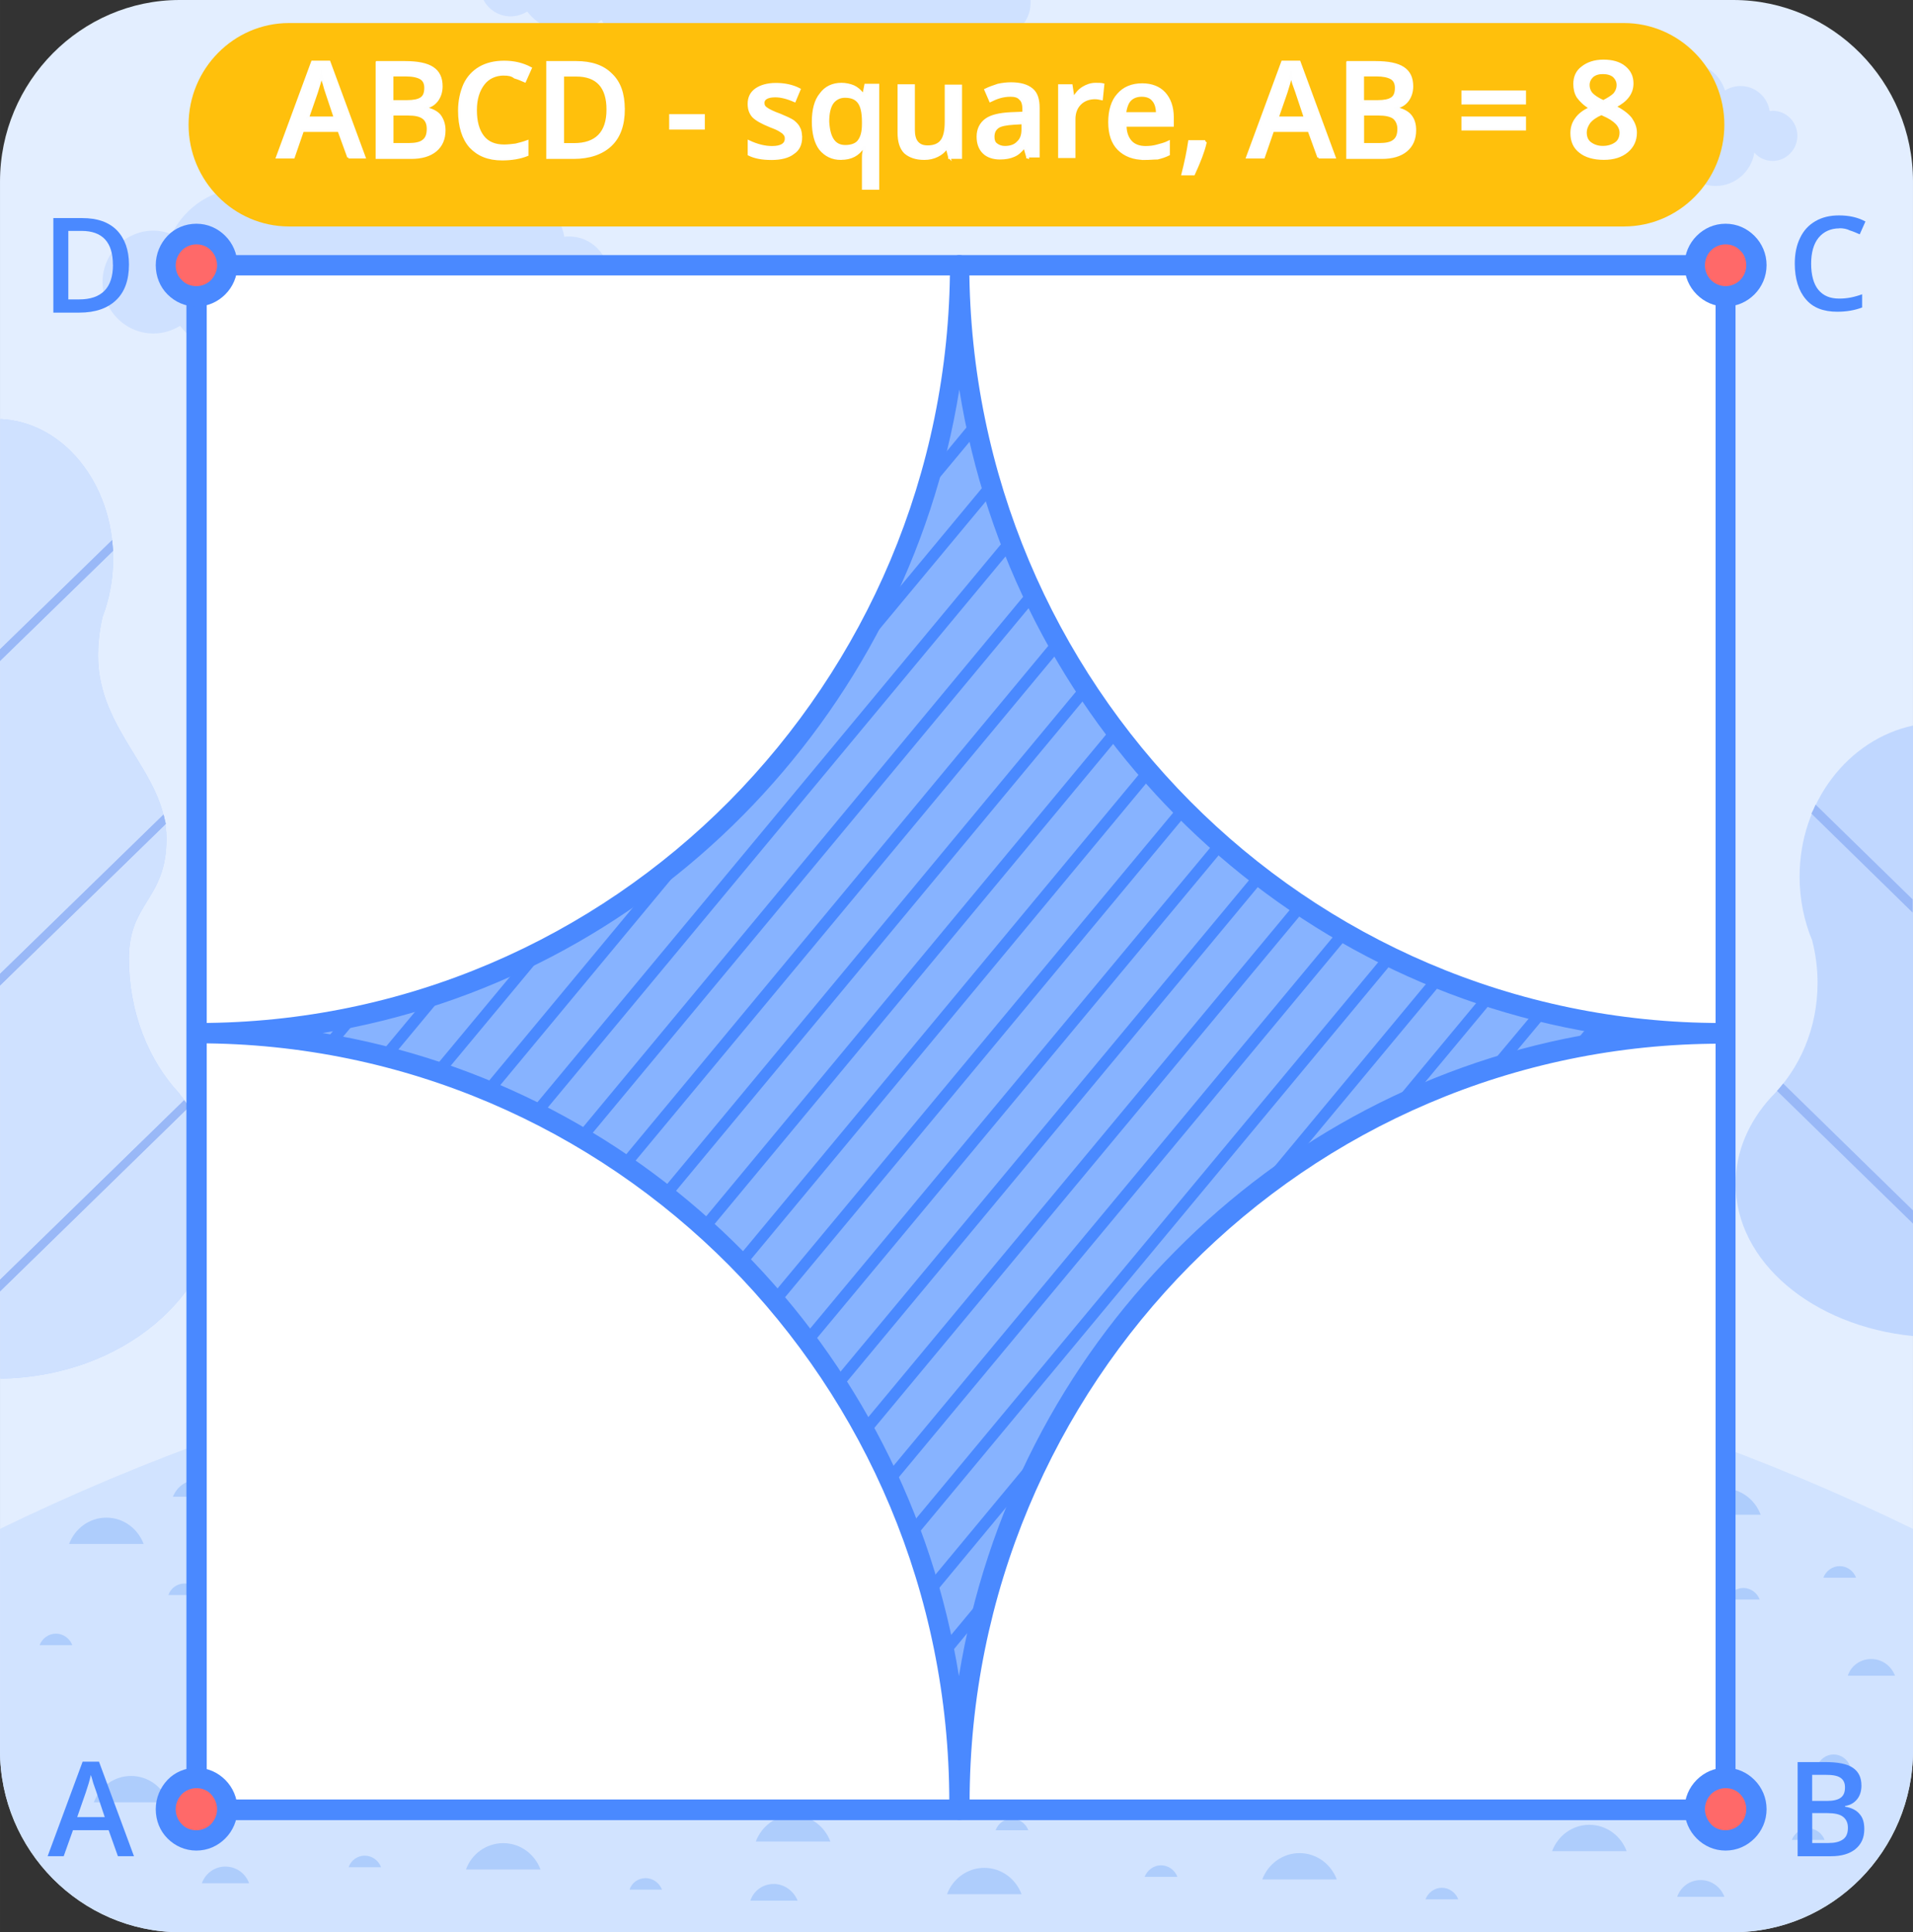 <?xml version="1.0" encoding="UTF-8"?>
<!DOCTYPE svg PUBLIC "-//W3C//DTD SVG 1.0//EN" "http://www.w3.org/TR/2001/REC-SVG-20010904/DTD/svg10.dtd">
<!-- Creator: CorelDRAW -->
<svg xmlns="http://www.w3.org/2000/svg" xml:space="preserve" width="157.506mm" height="159.094mm" version="1.0" style="shape-rendering:geometricPrecision; text-rendering:geometricPrecision; image-rendering:optimizeQuality; fill-rule:evenodd; clip-rule:evenodd"
viewBox="0 0 301.29 304.33"
 xmlns:xlink="http://www.w3.org/1999/xlink"
 xmlns:xodm="http://www.corel.com/coreldraw/odm/2003">
 <rect x="0" y="0" width="301.29" height="304.33" fill="#333333" stroke="none"/>
 <defs>
  <style type="text/css">
   <![CDATA[
    .str0 {stroke:#FEFEFE;stroke-width:0.38;stroke-miterlimit:22.926}
    .fil9 {fill:#4A89FF}
    .fil8 {fill:#87B3FF}
    .fil5 {fill:#AECDFC}
    .fil3 {fill:#C0D7FF}
    .fil1 {fill:#CFE1FF}
    .fil2 {fill:#D1E3FF}
    .fil0 {fill:#E3EEFF}
    .fil10 {fill:#FF6969}
    .fil11 {fill:#FFC00C}
    .fil6 {fill:white}
    .fil7 {fill:#4A89FF;fill-rule:nonzero}
    .fil4 {fill:#99B8F7;fill-rule:nonzero}
    .fil12 {fill:white;fill-rule:nonzero}
   ]]>
  </style>
 </defs>
 <g id="Слой_x0020_1">
  <g id="_2481313937392">
   <g>
    <path class="fil0" d="M28.29 0l244.71 0c15.59,0 28.29,12.86 28.29,28.6l0 247.14c0,15.74 -12.7,28.6 -28.29,28.6l-244.71 0c-15.54,-0.05 -28.29,-12.91 -28.29,-28.6l0 -247.14c0,-15.74 12.75,-28.6 28.29,-28.6l0 0z"/>
    <path class="fil1" d="M76.17 0l86.14 0c0,0.15 0,0.3 0,0.46 0,2.99 -2.38,5.36 -5.31,5.36 -1.57,0 -2.99,-0.66 -3.95,-1.77 -0.61,4.05 -4.1,7.14 -8.25,7.14 -2.68,0 -5.11,-1.27 -6.63,-3.29 -1.57,3.24 -4.86,5.47 -8.71,5.47 -3.49,0 -6.58,-1.87 -8.25,-4.66 -1.92,1.57 -4.4,2.53 -7.09,2.53 -3.59,0 -6.73,-1.67 -8.81,-4.3 -1.01,0.66 -2.28,1.01 -3.54,1.01 -2.43,0 -4.56,-1.27 -5.77,-3.24 -0.51,-0.46 -0.91,-0.96 -1.27,-1.57 -1.42,1.16 -3.24,1.87 -5.21,1.87 -2.63,0 -4.96,-1.21 -6.48,-3.19 -0.76,0.46 -1.67,0.76 -2.63,0.76 -1.77,0 -3.44,-1.01 -4.25,-2.58l0 0z"/>
    <path class="fil1" d="M247.64 12.75c0.66,0 1.27,0.05 1.87,0.2 0.66,-2.68 3.09,-4.66 5.97,-4.66 2.53,0 4.71,1.57 5.67,3.75 1.11,-1.32 2.78,-2.13 4.66,-2.13 2.78,0 5.11,1.82 5.87,4.35 0.71,-0.46 1.57,-0.71 2.43,-0.71 2.33,0 4.25,1.67 4.61,3.95 0.15,0 0.3,-0.05 0.46,-0.05 2.18,0 3.9,1.77 3.9,3.95 0,2.18 -1.77,3.95 -3.9,3.95 -1.16,0 -2.18,-0.51 -2.88,-1.32 -0.46,2.99 -3.04,5.26 -6.07,5.26 -1.97,0 -3.75,-0.96 -4.86,-2.43 -1.16,2.38 -3.59,4.05 -6.43,4.05 -2.58,0 -4.81,-1.37 -6.07,-3.44 -1.42,1.16 -3.24,1.87 -5.21,1.87 -2.63,0 -4.96,-1.27 -6.48,-3.19 -0.76,0.46 -1.67,0.76 -2.63,0.76 -2.73,0 -4.96,-2.23 -4.96,-5.01 0,-2.78 2.23,-5.01 4.96,-5.01 0.61,0 1.21,0.1 1.77,0.35 1.37,-2.68 4.15,-4.5 7.34,-4.5l0 0z"/>
    <path class="fil1" d="M38.72 29.61c1.06,0 2.08,0.15 3.04,0.35 1.11,-4.35 5.01,-7.54 9.62,-7.54 4.1,0 7.59,2.48 9.11,6.07 1.82,-2.13 4.5,-3.44 7.49,-3.44 4.45,0 8.2,2.99 9.46,7.03 1.16,-0.71 2.53,-1.11 4,-1.11 3.75,0 6.83,2.73 7.44,6.33 0.25,-0.05 0.51,-0.05 0.76,-0.05 3.49,0 6.28,2.83 6.28,6.38 0,3.49 -2.83,6.38 -6.28,6.38 -1.87,0 -3.54,-0.81 -4.71,-2.13 -0.71,4.81 -4.86,8.45 -9.77,8.45 -3.19,0 -6.02,-1.52 -7.84,-3.9 -1.87,3.85 -5.77,6.53 -10.32,6.53 -4.15,0 -7.79,-2.23 -9.82,-5.57 -2.28,1.92 -5.21,3.04 -8.4,3.04 -4.25,0 -8,-2.02 -10.43,-5.11 -1.21,0.76 -2.68,1.21 -4.2,1.21 -4.4,0 -8,-3.64 -8,-8.1 0,-4.45 3.59,-8.1 8,-8.1 1.01,0 1.97,0.2 2.88,0.56 2.13,-4.35 6.58,-7.29 11.69,-7.29l0 0z"/>
    <path class="fil2" d="M301.29 240.81l0 34.92c0,15.74 -12.7,28.6 -28.29,28.6l-244.71 -0c-15.54,-0.05 -28.29,-12.91 -28.29,-28.6l0 -34.92c45.7,-22.22 96.82,-34.67 150.62,-34.67 53.9,0 104.97,12.45 150.67,34.67l0 0z"/>
    <path class="fil3" d="M301.29 210.44c-15.79,-1.57 -27.94,-11.69 -27.94,-23.99 0,-5.06 2.08,-9.77 5.57,-13.61l0 0c4.5,-4.45 7.34,-10.83 7.34,-18.02 0,-2.33 -0.3,-4.56 -0.86,-6.73 -1.27,-3.04 -1.97,-6.48 -1.97,-10.02 0,-11.79 7.69,-21.61 17.87,-23.79l0 96.16z"/>
    <path class="fil4" d="M285.95 126.73l15.28 14.93 0 2.08 -15.94 -15.59c0.25,-0.46 0.46,-0.96 0.66,-1.42l0 0z"/>
    <path class="fil4" d="M280.84 170.66l20.45 19.99 0 2.08 -21.41 -20.9c0.3,-0.35 0.66,-0.76 0.96,-1.16l0 0z"/>
    <path class="fil3" d="M-0 66c9.92,0.4 17.82,10.12 17.82,22.02 0,3.24 -0.61,6.38 -1.67,9.16 -0.46,1.92 -0.71,4 -0.71,6.12 0,11.99 10.78,18.42 10.78,28.8 0,9.62 -5.92,9.97 -5.92,18.88 0,8.45 3.09,16.09 8,21.31l0 0.05c3.85,4.61 6.07,10.17 6.07,16.15 0,15.64 -15.28,28.39 -34.31,28.65l0 -151.13 -0.05 0z"/>
    <path class="fil1" d="M-0 66c9.92,0.4 17.82,10.12 17.82,22.02 0,3.24 -0.61,6.38 -1.67,9.16 -0.46,1.92 -0.71,4 -0.71,6.12 0,11.99 10.78,18.42 10.78,28.8 0,9.62 -5.92,9.97 -5.92,18.88 0,8.45 3.09,16.09 8,21.31l0 0.05c3.85,4.61 6.07,10.17 6.07,16.15 0,15.64 -15.28,28.39 -34.31,28.65l0 -151.13 -0.05 0z"/>
    <path class="fil4" d="M17.66 85.08c0.05,0.56 0.1,1.11 0.15,1.67l-17.82 17.36 0 -1.82 17.66 -17.21zm8.1 43.22c0.1,0.51 0.25,0.96 0.35,1.47l-26.12 25.46 0 -1.82 25.76 -25.1zm3.24 44.99c0.25,0.35 0.51,0.71 0.76,1.06l-29.76 29.05 0 -1.82 29 -28.29z"/>
    <path class="fil4" d="M17.66 85.08c0.05,0.56 0.1,1.11 0.15,1.67l-17.82 17.36 0 -1.82 17.66 -17.21zm8.1 43.22c0.1,0.51 0.25,0.96 0.35,1.47l-26.12 25.46 0 -1.82 25.76 -25.1zm3.24 44.99c0.25,0.35 0.51,0.71 0.76,1.06l-29.76 29.05 0 -1.82 29 -28.29z"/>
    <path class="fil5" d="M171.98 272.95c1.72,0 3.19,1.06 3.75,2.63l-7.44 0c0.56,-1.57 2.02,-2.63 3.69,-2.63l0 0z"/>
    <path class="fil5" d="M20.65 279.73c2.68,0 4.96,1.72 5.87,4.15l-11.74 -0c0.91,-2.43 3.14,-4.15 5.87,-4.15l0 0z"/>
    <path class="fil5" d="M142.07 273.91c2.68,0 4.96,1.72 5.87,4.15l-11.74 0c0.91,-2.43 3.19,-4.15 5.87,-4.15l0 0z"/>
    <path class="fil5" d="M159.38 286.46c1.16,0 2.18,0.76 2.58,1.82l-5.16 0c0.4,-1.06 1.37,-1.82 2.58,-1.82l0 0z"/>
    <path class="fil5" d="M124.91 285.9c2.68,0 4.96,1.72 5.87,4.15l-11.74 0c0.91,-2.43 3.19,-4.15 5.87,-4.15l0 0z"/>
    <path class="fil5" d="M35.48 294c1.72,0 3.19,1.06 3.75,2.63l-7.44 0c0.56,-1.57 2.02,-2.63 3.69,-2.63l0 0z"/>
    <path class="fil5" d="M121.87 296.74c1.67,0 3.14,1.11 3.75,2.63l-7.44 0c0.51,-1.57 1.97,-2.63 3.69,-2.63l0 0z"/>
    <path class="fil5" d="M112.86 277.15c1.72,0 3.14,1.06 3.75,2.63l-7.44 0c0.56,-1.57 1.97,-2.63 3.69,-2.63l0 0z"/>
    <path class="fil5" d="M58.25 276.19c2.68,0 4.96,1.72 5.87,4.15l-11.74 0c0.91,-2.43 3.19,-4.15 5.87,-4.15l0 0z"/>
    <path class="fil5" d="M87.91 283.22c1.21,0 2.18,0.76 2.58,1.82l-5.16 0c0.4,-1.06 1.42,-1.82 2.58,-1.82l0 0z"/>
    <path class="fil5" d="M79.26 290.31c2.68,0 4.96,1.72 5.87,4.15l-11.74 0c0.86,-2.43 3.19,-4.15 5.87,-4.15l0 0z"/>
    <path class="fil5" d="M57.44 292.28c1.16,0 2.18,0.76 2.58,1.82l-5.11 0c0.35,-1.06 1.37,-1.82 2.53,-1.82l0 0z"/>
    <path class="fil5" d="M101.68 295.82c1.16,0 2.18,0.76 2.58,1.82l-5.11 0c0.35,-1.11 1.37,-1.82 2.53,-1.82l0 0z"/>
    <path class="fil5" d="M78.4 272.14c1.16,0 2.18,0.76 2.58,1.82l-5.16 0c0.35,-1.06 1.37,-1.82 2.58,-1.82l0 0z"/>
    <path class="fil5" d="M8.81 257.31c1.16,0 2.18,0.76 2.58,1.82l-5.16 0c0.4,-1.06 1.42,-1.82 2.58,-1.82l0 0z"/>
    <path class="fil5" d="M294.71 261.31c1.72,0 3.14,1.06 3.75,2.63l-7.44 0c0.51,-1.57 1.97,-2.63 3.69,-2.63l0 0z"/>
    <path class="fil5" d="M267.48 275.48c2.68,0 4.96,1.72 5.87,4.15l-11.74 -0c0.91,-2.43 3.19,-4.15 5.87,-4.15l0 0z"/>
    <path class="fil5" d="M284.79 287.98c1.16,0 2.18,0.76 2.58,1.82l-5.16 0c0.4,-1.06 1.42,-1.82 2.58,-1.82l0 0z"/>
    <path class="fil5" d="M250.32 287.42c2.68,0 4.96,1.72 5.87,4.15l-11.74 0c0.91,-2.43 3.19,-4.15 5.87,-4.15l0 0z"/>
    <path class="fil5" d="M267.84 296.13c1.72,0 3.14,1.06 3.75,2.63l-7.44 0c0.56,-1.57 1.97,-2.63 3.69,-2.63l0 0z"/>
    <path class="fil5" d="M238.28 278.67c1.72,0 3.14,1.06 3.75,2.63l-7.44 0c0.56,-1.57 2.02,-2.63 3.69,-2.63l0 0z"/>
    <path class="fil5" d="M183.67 277.76c2.68,0 4.96,1.72 5.87,4.15l-11.74 0c0.91,-2.43 3.19,-4.15 5.87,-4.15l0 0z"/>
    <path class="fil5" d="M213.38 284.79c1.21,0 2.18,0.76 2.58,1.82l-5.16 0c0.4,-1.06 1.37,-1.82 2.58,-1.82l0 0z"/>
    <path class="fil5" d="M204.67 291.88c2.68,0 4.96,1.72 5.87,4.15l-11.74 -0c0.91,-2.43 3.19,-4.15 5.87,-4.15l0 0z"/>
    <path class="fil5" d="M182.86 293.8c1.16,0 2.18,0.76 2.58,1.82l-5.16 0c0.4,-1.06 1.42,-1.82 2.58,-1.82l0 0z"/>
    <path class="fil5" d="M227.09 297.34c1.16,0 2.18,0.76 2.58,1.82l-5.16 0c0.4,-1.06 1.42,-1.82 2.58,-1.82l0 0z"/>
    <path class="fil5" d="M203.81 273.71c1.16,0 2.18,0.76 2.58,1.82l-5.16 0c0.4,-1.06 1.42,-1.82 2.58,-1.82l0 0z"/>
    <path class="fil5" d="M155.02 294.2c2.68,0 4.96,1.72 5.87,4.15l-11.74 0c0.91,-2.43 3.19,-4.15 5.87,-4.15l0 0z"/>
    <path class="fil5" d="M271.43 234.43c2.68,0 4.96,1.72 5.87,4.15l-11.74 0c0.91,-2.43 3.19,-4.15 5.87,-4.15l0 0z"/>
    <path class="fil5" d="M274.57 250.12c1.16,0 2.18,0.76 2.58,1.82l-5.16 0c0.4,-1.06 1.42,-1.82 2.58,-1.82l0 0z"/>
    <path class="fil5" d="M29.1 249.41c1.16,0 2.18,0.76 2.58,1.82l-5.16 0c0.35,-1.06 1.37,-1.82 2.58,-1.82l0 0z"/>
    <path class="fil5" d="M16.75 239.04c2.68,0 4.96,1.72 5.87,4.15l-11.74 -0c0.91,-2.43 3.19,-4.15 5.87,-4.15l0 0z"/>
    <path class="fil5" d="M30.97 233.12c1.72,0 3.14,1.06 3.75,2.63l-7.49 0c0.61,-1.52 2.02,-2.63 3.75,-2.63l0 0z"/>
    <path class="fil5" d="M288.79 276.34c1.16,0 2.18,0.76 2.58,1.82l-5.16 0c0.4,-1.06 1.42,-1.82 2.58,-1.82l0 0z"/>
    <path class="fil5" d="M289.75 246.68c1.16,0 2.18,0.76 2.58,1.82l-5.16 0c0.4,-1.06 1.42,-1.82 2.58,-1.82l0 0z"/>
   </g>
   <g>
    <rect class="fil6" x="30.93" y="41.76" width="240.84" height="243.25"/>
    <path class="fil7" d="M30.93 40.18l240.84 0c0.9,0 1.57,0.73 1.57,1.63l0 243.25c0,0.9 -0.73,1.63 -1.57,1.63l-240.84 0c-0.9,0 -1.57,-0.73 -1.57,-1.63l0 -243.25c-0.06,-0.9 0.67,-1.63 1.57,-1.63l0 0zm239.27 3.2l-237.64 0 0 240.05 237.64 -0 0 -240.05z"/>
    <path class="fil8" d="M151.09 41.76l0 0c0.11,66.85 53.82,120.95 120,120.95 -66.23,0 -120,54.27 -120,121.18 0,-66.97 -53.71,-121.18 -120,-121.18 66.23,0.06 119.89,-54.1 120,-120.95l0 0zm-120 121.01c-0.06,0 -0.11,0 -0.17,0l0 0c0.06,-0.06 0.11,0 0.17,0l0 0zm240.67 -0.06l0 0c-0.22,0 -0.45,0 -0.67,0 0.22,0.06 0.45,0 0.67,0l0 0zm-120.67 121.23c0,0.34 0,0.73 0,1.07l-0.06 0c0.06,-0.34 0.06,-0.73 0.06,-1.07l0 0z"/>
    <path class="fil9" d="M151.15 43.67c0,0.9 0.06,1.8 0.06,2.7l-0.22 0.28c0.06,-0.95 0.06,-1.91 0.06,-2.92l0.11 -0.06zm0.73 11.57c0.06,0.84 0.17,1.63 0.28,2.47l-2.58 3.09c0.17,-1.12 0.34,-2.25 0.51,-3.37l1.8 -2.19zm1.63 10.51c0.17,0.73 0.34,1.52 0.51,2.25l-8.48 10.17c0.45,-1.4 0.9,-2.87 1.29,-4.33l6.69 -8.09zm2.36 9.66c0.17,0.67 0.39,1.4 0.62,2.08l-23.88 28.71c1.8,-2.87 3.48,-5.84 5.06,-8.88l18.2 -21.91zm2.92 8.93c0.22,0.62 0.51,1.29 0.73,1.91l-74.32 89.49c-0.56,-0.28 -1.12,-0.56 -1.63,-0.84l75.22 -90.56zm3.48 8.31c0.28,0.62 0.56,1.18 0.84,1.8l-70.79 85.22c-0.51,-0.28 -1.01,-0.62 -1.52,-0.9l71.46 -86.12zm3.93 7.75c0.34,0.56 0.62,1.12 0.96,1.69l-68.09 81.96c-0.51,-0.34 -1.01,-0.67 -1.46,-1.01l68.59 -82.64zm4.33 7.25c0.34,0.51 0.67,1.07 1.01,1.57l-66.07 79.55c-0.45,-0.39 -0.96,-0.73 -1.4,-1.07l66.46 -80.05zm4.72 6.8c0.39,0.51 0.73,0.96 1.12,1.46l-64.83 78.09c-0.45,-0.39 -0.9,-0.79 -1.35,-1.18l65.05 -78.37zm5.11 6.35c0.39,0.45 0.79,0.9 1.18,1.35l-64.27 77.41c-0.39,-0.45 -0.84,-0.84 -1.24,-1.29l64.32 -77.47zm5.45 5.95c0.39,0.45 0.84,0.84 1.24,1.29l-64.44 77.53c-0.39,-0.45 -0.79,-0.9 -1.18,-1.4l64.38 -77.41zm5.79 5.56c0.45,0.39 0.9,0.79 1.35,1.18l-65.28 78.48c-0.39,-0.51 -0.73,-0.96 -1.12,-1.46l65.06 -78.2zm6.12 5.11c0.51,0.39 0.95,0.73 1.4,1.07l-66.74 80.34c-0.34,-0.51 -0.67,-1.07 -1.01,-1.57l66.35 -79.83zm6.4 4.72c0.51,0.34 1.01,0.67 1.52,1.01l-68.99 83.03c-0.28,-0.56 -0.62,-1.12 -0.96,-1.69l68.43 -82.36zm6.8 4.27c0.51,0.28 1.07,0.62 1.57,0.9l-72.02 86.68c-0.28,-0.62 -0.56,-1.18 -0.84,-1.8l71.29 -85.79zm7.19 3.88c0.56,0.28 1.12,0.56 1.63,0.79l-75.84 91.35c-0.22,-0.62 -0.51,-1.29 -0.73,-1.91l74.94 -90.22zm7.53 3.43c0.56,0.22 1.18,0.51 1.74,0.73l-25.11 30.22c-2.13,1.52 -4.27,3.15 -6.29,4.78l29.66 -35.73zm7.92 2.98c0.62,0.17 1.24,0.39 1.8,0.62l-13.31 16.01c-1.29,0.62 -2.58,1.18 -3.82,1.85l15.34 -18.48zm8.31 2.42c0.62,0.17 1.29,0.34 1.91,0.51l-6.74 8.09c-1.07,0.28 -2.08,0.62 -3.15,0.95l7.98 -9.55zm8.82 1.85c0.67,0.11 1.35,0.22 2.02,0.34l-2.7 3.26c-0.9,0.17 -1.85,0.34 -2.75,0.51l3.43 -4.1zm9.38 1.24c0.73,0.06 1.46,0.17 2.19,0.17l-0.56 0.73c-0.84,0.06 -1.69,0.17 -2.53,0.22l0.9 -1.12zm9.94 0.51c0.39,0 0.73,0 1.07,0 -0.34,0.06 -0.73,0.06 -1.07,0l0 0zm-104.16 62.98c-1.24,2.3 -2.42,4.66 -3.54,7.08l-15.56 18.76c-0.17,-0.73 -0.39,-1.4 -0.62,-2.08l19.72 -23.76zm-10.06 24.61c-0.39,1.35 -0.73,2.75 -1.12,4.1l-5.67 6.85c-0.17,-0.73 -0.28,-1.52 -0.45,-2.25l7.25 -8.71zm-3.54 16.69c-0.17,1.07 -0.28,2.19 -0.39,3.31l-1.35 1.63c-0.06,-0.84 -0.17,-1.63 -0.28,-2.47l2.02 -2.47zm-1.12 13.88c-0.06,0.96 -0.06,1.91 -0.06,2.87l0 0c0,-0.9 0,-1.85 -0.06,-2.75l0.11 -0.11zm-73.43 -108.65c-0.56,-0.22 -1.18,-0.51 -1.74,-0.73l28.03 -33.76c2.7,-2.08 5.28,-4.27 7.75,-6.52l-34.04 41.01zm-7.87 -2.98c-0.62,-0.22 -1.24,-0.39 -1.8,-0.62l14.66 -17.64c1.35,-0.62 2.7,-1.35 3.99,-2.02l-16.85 20.28zm-8.26 -2.53c-0.62,-0.17 -1.29,-0.34 -1.91,-0.51l7.53 -9.04c1.07,-0.34 2.13,-0.73 3.2,-1.07l-8.82 10.62zm-8.76 -1.97c-0.67,-0.11 -1.35,-0.22 -2.02,-0.34l3.2 -3.88c0.95,-0.17 1.85,-0.39 2.81,-0.56l-3.99 4.78zm-9.21 -1.35c-0.73,-0.06 -1.46,-0.11 -2.13,-0.17l0.79 -0.95c0.84,-0.06 1.69,-0.17 2.53,-0.28l-1.18 1.4zm-9.89 -0.62c-0.79,0 -1.52,-0.06 -2.3,-0.06l0 0c0.79,0 1.57,0 2.36,-0.06l-0.06 0.11zm238.03 -0.06l0 0c-0.22,0 -0.45,0 -0.67,0 0.22,0.06 0.45,0 0.67,0l0 0z"/>
    <path class="fil7" d="M151.09 40.18l0 0c0.9,0 1.57,0.73 1.57,1.63 0,0.06 0,0.06 0,0.11 0.11,32.92 13.37,62.7 34.77,84.27 21.4,21.57 51.01,34.94 83.65,34.94 0.39,0 0.28,0 0.34,0l0.34 0c0.9,0 1.57,0.73 1.57,1.63l0 0 0 0 0 0c0,0.9 -0.73,1.63 -1.57,1.63 -0.06,0 -0.11,0 -0.17,0l-0.17 0c-0.06,0 0.06,0 -0.34,0 -32.7,0 -62.3,13.37 -83.71,35 -21.4,21.63 -34.66,51.52 -34.66,84.55l0 0.62 0 0.45c0,0.9 -0.67,1.63 -1.57,1.63l0 0 0 0 -0.06 0c-0.9,0 -1.57,-0.73 -1.57,-1.63 0,-0.06 0,-0.11 0,-0.17l0 -0.34 0 -0.62c0,-33.03 -13.26,-62.92 -34.66,-84.55 -21.46,-21.63 -51.07,-35 -83.71,-35l0 0 -0.17 0c-0.9,0 -1.57,-0.67 -1.57,-1.57l0 0 0 0 0 0c0,-0.9 0.73,-1.63 1.57,-1.63 0.06,0 0.11,0 0.17,0l0.06 0 0 0c32.64,0 62.25,-13.37 83.65,-34.94 21.4,-21.63 34.72,-51.46 34.77,-84.44 -0.11,-0.84 0.62,-1.57 1.46,-1.57l0 0zm34.1 88.26c-17.64,-17.81 -29.94,-41.07 -34.1,-67.08 -4.16,26.01 -16.46,49.27 -34.1,67.08 -17.58,17.75 -40.5,30.06 -66.18,34.27 25.67,4.21 48.65,16.57 66.23,34.38 17.58,17.75 29.83,41.01 33.99,66.91 4.21,-25.95 16.4,-49.16 34.04,-66.91 17.58,-17.81 40.56,-30.17 66.23,-34.38 -25.56,-4.21 -48.48,-16.52 -66.12,-34.27l0 0z"/>
    <path class="fil10" d="M30.93 46.65c2.7,0 4.83,-2.19 4.83,-4.89 0,-2.7 -2.19,-4.89 -4.83,-4.89 -2.7,0 -4.83,2.19 -4.83,4.89 -0,2.7 2.13,4.89 4.83,4.89l0 0z"/>
    <path class="fil7" d="M30.93 35.24c1.8,0 3.37,0.73 4.55,1.91 1.18,1.18 1.91,2.81 1.91,4.61 0,1.8 -0.73,3.43 -1.91,4.61 -1.18,1.18 -2.75,1.91 -4.55,1.91 -1.8,0 -3.37,-0.73 -4.55,-1.91 -1.18,-1.18 -1.85,-2.81 -1.85,-4.61 0,-1.8 0.73,-3.43 1.85,-4.61 1.12,-1.18 2.75,-1.91 4.55,-1.91l0 0zm2.3 4.21c-0.56,-0.62 -1.4,-0.96 -2.3,-0.96 -0.9,0 -1.74,0.39 -2.3,0.96 -0.56,0.62 -0.96,1.4 -0.96,2.36 0,0.9 0.34,1.74 0.96,2.3 0.56,0.62 1.4,0.96 2.3,0.96 0.9,0 1.74,-0.39 2.3,-0.96 0.56,-0.62 0.96,-1.4 0.96,-2.3 -0,-0.96 -0.39,-1.8 -0.96,-2.36l0 0z"/>
    <path class="fil10" d="M271.77 46.65c2.7,0 4.83,-2.19 4.83,-4.89 0,-2.7 -2.19,-4.89 -4.83,-4.89 -2.7,0 -4.83,2.19 -4.83,4.89 -0.06,2.7 2.13,4.89 4.83,4.89l0 0z"/>
    <path class="fil7" d="M271.77 35.24c1.8,0 3.37,0.73 4.55,1.91 1.18,1.18 1.91,2.81 1.91,4.61 0,1.8 -0.73,3.43 -1.91,4.61 -1.18,1.18 -2.75,1.91 -4.55,1.91 -1.8,0 -3.37,-0.73 -4.55,-1.91 -1.18,-1.18 -1.91,-2.81 -1.91,-4.61 0,-1.8 0.73,-3.43 1.91,-4.61 1.18,-1.18 2.75,-1.91 4.55,-1.91l0 0zm2.3 4.21c-0.56,-0.62 -1.4,-0.96 -2.3,-0.96 -0.9,0 -1.74,0.39 -2.3,0.96 -0.56,0.56 -0.95,1.4 -0.95,2.36 0,0.9 0.39,1.74 0.95,2.3 0.56,0.56 1.4,0.96 2.3,0.96 0.9,0 1.74,-0.39 2.3,-0.96 0.56,-0.56 0.96,-1.4 0.96,-2.3 0,-0.96 -0.34,-1.8 -0.96,-2.36l0 0z"/>
    <path class="fil10" d="M30.93 289.84c2.7,0 4.83,-2.19 4.83,-4.89 0,-2.7 -2.19,-4.89 -4.83,-4.89 -2.7,0 -4.83,2.19 -4.83,4.89 0,2.7 2.13,4.89 4.83,4.89l0 0z"/>
    <path class="fil7" d="M30.93 278.44c1.8,0 3.37,0.73 4.55,1.91 1.18,1.18 1.91,2.81 1.91,4.61 0,1.8 -0.73,3.43 -1.91,4.61 -1.18,1.18 -2.75,1.91 -4.55,1.91 -1.8,0 -3.37,-0.73 -4.55,-1.91 -1.18,-1.18 -1.85,-2.81 -1.85,-4.61 0,-1.8 0.73,-3.43 1.85,-4.61 1.12,-1.18 2.75,-1.91 4.55,-1.91l0 0zm2.3 4.16c-0.56,-0.62 -1.4,-0.95 -2.3,-0.95 -0.9,0 -1.74,0.39 -2.3,0.95 -0.56,0.62 -0.96,1.4 -0.96,2.36 0,0.9 0.34,1.74 0.96,2.36 0.56,0.62 1.4,0.96 2.3,0.96 0.9,0 1.74,-0.39 2.3,-0.96 0.56,-0.62 0.96,-1.4 0.96,-2.36 -0,-0.9 -0.39,-1.74 -0.96,-2.36l0 0z"/>
    <path class="fil10" d="M271.77 289.84c2.7,0 4.83,-2.19 4.83,-4.89 0,-2.7 -2.19,-4.89 -4.83,-4.89 -2.7,0 -4.83,2.19 -4.83,4.89 0,2.7 2.13,4.89 4.83,4.89l0 0z"/>
    <path class="fil7" d="M271.77 278.44c1.8,0 3.37,0.73 4.55,1.91 1.18,1.18 1.91,2.81 1.91,4.61 0,1.8 -0.73,3.43 -1.91,4.61 -1.18,1.18 -2.75,1.91 -4.55,1.91 -1.8,0 -3.37,-0.73 -4.55,-1.91 -1.18,-1.18 -1.91,-2.81 -1.91,-4.61 0,-1.8 0.73,-3.43 1.91,-4.61 1.18,-1.18 2.75,-1.91 4.55,-1.91l0 0zm2.3 4.16c-0.56,-0.62 -1.4,-0.95 -2.3,-0.95 -0.9,0 -1.74,0.39 -2.3,0.95 -0.56,0.62 -0.95,1.4 -0.95,2.36 0,0.9 0.39,1.74 0.95,2.36 0.56,0.62 1.4,0.96 2.3,0.96 0.9,0 1.74,-0.39 2.3,-0.96 0.56,-0.56 0.96,-1.4 0.96,-2.36 0,-0.9 -0.34,-1.74 -0.96,-2.36l0 0z"/>
    <path class="fil7" d="M18.57 292.37l-1.46 -4.1 -5.62 0 -1.46 4.1 -2.53 0 5.51 -14.89 2.58 0 5.51 14.89 -2.53 0zm-2.08 -6.18l-1.35 -4.04c-0.11,-0.28 -0.22,-0.67 -0.45,-1.29 -0.17,-0.62 -0.28,-1.01 -0.39,-1.29 -0.17,0.84 -0.45,1.74 -0.79,2.75l-1.35 3.88 4.33 -0z"/>
    <path class="fil7" d="M283.06 277.54l4.38 0c2.02,0 3.48,0.28 4.38,0.9 0.9,0.62 1.35,1.52 1.35,2.81 0,0.84 -0.22,1.57 -0.67,2.13 -0.45,0.56 -1.07,0.96 -1.91,1.07l0 0.11c1.01,0.17 1.8,0.56 2.3,1.18 0.51,0.56 0.73,1.35 0.73,2.36 0,1.35 -0.45,2.36 -1.4,3.15 -0.9,0.73 -2.19,1.12 -3.82,1.12l-5.28 0 0 -14.83 -0.06 0zm2.36 6.12l2.3 0c1.01,0 1.74,-0.17 2.19,-0.51 0.45,-0.34 0.67,-0.84 0.67,-1.63 0,-0.67 -0.22,-1.18 -0.73,-1.52 -0.51,-0.34 -1.29,-0.45 -2.36,-0.45l-2.08 0 0 4.1zm0 1.97l0 4.66 2.53 0c1.01,0 1.74,-0.17 2.3,-0.56 0.56,-0.39 0.79,-1.01 0.79,-1.85 0,-0.79 -0.28,-1.35 -0.79,-1.74 -0.51,-0.39 -1.35,-0.56 -2.42,-0.56l-2.42 0 0 0.06z"/>
    <path class="fil7" d="M289.69 35.97c-1.35,0 -2.47,0.51 -3.26,1.46 -0.79,0.96 -1.18,2.36 -1.18,4.1 0,1.8 0.39,3.2 1.12,4.1 0.79,0.96 1.85,1.4 3.31,1.4 0.62,0 1.24,-0.06 1.8,-0.17 0.56,-0.11 1.18,-0.28 1.8,-0.51l0 2.08c-1.18,0.45 -2.47,0.67 -3.93,0.67 -2.13,0 -3.82,-0.62 -4.94,-1.97 -1.12,-1.29 -1.74,-3.2 -1.74,-5.62 0,-1.52 0.28,-2.92 0.84,-4.04 0.56,-1.18 1.35,-2.02 2.42,-2.64 1.07,-0.62 2.3,-0.9 3.71,-0.9 1.52,0 2.92,0.28 4.16,0.96l-0.9 2.02c-0.51,-0.22 -1.01,-0.45 -1.57,-0.62 -0.45,-0.23 -1.01,-0.34 -1.63,-0.34l0 0z"/>
    <path class="fil7" d="M20.31 41.65c0,2.47 -0.67,4.33 -2.02,5.62 -1.35,1.29 -3.26,1.97 -5.79,1.97l-4.1 0 0 -14.89 4.55 0c2.36,0 4.16,0.62 5.45,1.91 1.24,1.29 1.91,3.09 1.91,5.39l0 0zm-2.53 0.06c0,-3.54 -1.63,-5.34 -4.94,-5.34l-2.08 0 0 10.79 1.69 0c3.54,0 5.34,-1.8 5.34,-5.45l0 0z"/>
   </g>
   <g>
    <path class="fil11" d="M45.51 3.63l210.26 0c8.69,0 15.81,7.19 15.81,16.02l0 0c0,8.83 -7.12,16.02 -15.81,16.02l-210.26 -0c-8.69,0 -15.81,-7.19 -15.81,-16.02l0 0c0,-8.83 7.12,-16.02 15.81,-16.02l0 0z"/>
    <path class="fil12 str0" d="M54.88 24.77l-1.52 -4.18 -5.69 0 -1.44 4.18 -2.58 0 5.54 -15.03 2.66 0 5.54 15.03 -2.51 -0zm-2.13 -6.23l-1.37 -4.1c-0.08,-0.23 -0.23,-0.68 -0.38,-1.29 -0.23,-0.61 -0.3,-0.99 -0.38,-1.29 -0.15,0.83 -0.46,1.75 -0.76,2.73l-1.37 3.95 4.25 0zm6.6 -8.73l4.4 0c2.05,0 3.49,0.3 4.4,0.91 0.91,0.61 1.37,1.52 1.37,2.88 0,0.83 -0.23,1.59 -0.68,2.2 -0.46,0.61 -1.06,0.99 -1.9,1.14l0 0.08c1.06,0.23 1.82,0.61 2.28,1.14 0.46,0.61 0.76,1.37 0.76,2.35 0,1.37 -0.46,2.43 -1.37,3.19 -0.91,0.76 -2.2,1.14 -3.87,1.14l-5.39 -0 0 -15.03zm2.43 6.15l2.35 0c0.99,0 1.75,-0.15 2.2,-0.46 0.46,-0.3 0.68,-0.83 0.68,-1.67 0,-0.68 -0.23,-1.21 -0.76,-1.52 -0.53,-0.3 -1.29,-0.46 -2.43,-0.46l-2.05 0 0 4.1zm0 2.05l0 4.71 2.58 0c0.99,0 1.82,-0.15 2.28,-0.53 0.53,-0.38 0.76,-0.99 0.76,-1.9 0,-0.76 -0.23,-1.37 -0.76,-1.75 -0.53,-0.38 -1.29,-0.53 -2.35,-0.53l-2.51 -0zm17.61 -6.3c-1.37,0 -2.51,0.53 -3.26,1.52 -0.76,0.99 -1.21,2.35 -1.21,4.1 0,1.82 0.38,3.19 1.14,4.18 0.76,0.99 1.9,1.44 3.34,1.44 0.61,0 1.21,-0.08 1.82,-0.15 0.61,-0.15 1.21,-0.3 1.82,-0.53l0 2.13c-1.14,0.46 -2.51,0.68 -3.95,0.68 -2.2,0 -3.8,-0.68 -5.01,-1.97 -1.14,-1.29 -1.75,-3.19 -1.75,-5.69 0,-1.52 0.3,-2.88 0.83,-4.1 0.53,-1.14 1.37,-2.05 2.43,-2.66 1.06,-0.61 2.35,-0.91 3.8,-0.91 1.52,0 2.88,0.3 4.18,0.99l-0.91 2.05c-0.53,-0.23 -1.06,-0.46 -1.59,-0.61 -0.46,-0.38 -1.06,-0.46 -1.67,-0.46l0 0zm18.83 5.47c0,2.51 -0.68,4.4 -2.05,5.69 -1.37,1.29 -3.34,1.97 -5.85,1.97l-4.1 0 0 -15.03 4.55 0c2.35,0 4.18,0.61 5.47,1.9 1.37,1.29 1.97,3.11 1.97,5.47l0 0zm-2.51 0.08c0,-3.57 -1.67,-5.39 -4.93,-5.39l-2.13 -0 0 10.86 1.75 0c3.49,0 5.31,-1.82 5.31,-5.47l0 0zm9.87 2.96l0 -2.05 5.24 0 0 2.05 -5.24 -0zm20.57 1.37c0,1.14 -0.38,1.97 -1.21,2.51 -0.76,0.61 -1.97,0.91 -3.42,0.91 -1.52,0 -2.66,-0.23 -3.57,-0.68l0 -2.05c1.29,0.61 2.51,0.91 3.64,0.91 1.44,0 2.2,-0.46 2.2,-1.37 0,-0.3 -0.08,-0.53 -0.23,-0.68 -0.15,-0.23 -0.38,-0.38 -0.76,-0.61 -0.38,-0.23 -0.91,-0.46 -1.52,-0.68 -1.29,-0.53 -2.13,-0.99 -2.66,-1.52 -0.46,-0.53 -0.68,-1.14 -0.68,-1.97 0,-0.99 0.38,-1.75 1.14,-2.28 0.76,-0.53 1.82,-0.83 3.11,-0.83 1.29,0 2.58,0.23 3.72,0.83l-0.76 1.82c-1.21,-0.53 -2.2,-0.76 -3.04,-0.76 -1.21,0 -1.9,0.38 -1.9,1.06 0,0.38 0.15,0.68 0.53,0.91 0.3,0.23 1.06,0.61 2.13,0.99 0.91,0.38 1.59,0.68 2.05,0.99 0.38,0.3 0.76,0.68 0.91,1.06 0.23,0.38 0.3,0.91 0.3,1.44l0 0zm6.98 1.44c0.99,0 1.75,-0.3 2.13,-0.83 0.46,-0.61 0.68,-1.44 0.68,-2.66l0 -0.38c0,-1.44 -0.23,-2.43 -0.68,-3.04 -0.46,-0.61 -1.14,-0.91 -2.2,-0.91 -0.83,0 -1.52,0.38 -1.97,0.99 -0.46,0.68 -0.68,1.67 -0.68,2.96 0.15,2.58 0.99,3.87 2.73,3.87l0 0zm-0.68 1.97c-1.37,0 -2.43,-0.53 -3.26,-1.52 -0.76,-0.99 -1.14,-2.51 -1.14,-4.33 0,-1.82 0.38,-3.34 1.21,-4.33 0.76,-1.06 1.9,-1.59 3.26,-1.59 0.68,0 1.37,0.15 1.9,0.38 0.53,0.23 1.06,0.68 1.52,1.29l0.08 0 0.3 -1.52 1.97 0 0 16.32 -2.35 0 0 -4.78c0,-0.3 0,-0.61 0.08,-0.99 0.08,-0.38 0.08,-0.61 0.08,-0.76l-0.15 0c-0.76,1.21 -1.9,1.82 -3.49,1.82l0 0zm17.08 -0.23l-0.38 -1.44 -0.08 0c-0.38,0.53 -0.83,0.91 -1.44,1.21 -0.61,0.3 -1.29,0.46 -2.05,0.46 -1.37,0 -2.35,-0.38 -3.04,-0.99 -0.68,-0.68 -0.99,-1.75 -0.99,-3.11l0 -7.44 2.35 0 0 6.98c0,0.83 0.15,1.52 0.53,1.97 0.38,0.46 0.91,0.68 1.67,0.68 0.99,0 1.75,-0.3 2.2,-0.91 0.46,-0.61 0.68,-1.59 0.68,-3.04l0 -5.62 2.35 0 0 11.31 -1.82 0 0 -0.08zm12.3 0l-0.46 -1.59 -0.08 0c-0.53,0.68 -1.06,1.14 -1.67,1.37 -0.53,0.23 -1.21,0.38 -2.13,0.38 -1.06,0 -1.97,-0.3 -2.58,-0.91 -0.61,-0.61 -0.91,-1.44 -0.91,-2.51 0,-1.14 0.46,-2.05 1.29,-2.66 0.83,-0.61 2.2,-0.91 3.95,-0.99l1.97 -0.08 0 -0.61c0,-0.68 -0.15,-1.29 -0.53,-1.59 -0.3,-0.38 -0.83,-0.53 -1.52,-0.53 -0.61,0 -1.14,0.08 -1.67,0.23 -0.53,0.15 -1.06,0.38 -1.52,0.61l-0.76 -1.75c0.61,-0.3 1.29,-0.53 1.97,-0.76 0.68,-0.15 1.37,-0.23 2.05,-0.23 1.44,0 2.51,0.3 3.26,0.91 0.76,0.61 1.06,1.59 1.06,2.96l0 7.59 -1.75 -0 0 0.15zm-3.57 -1.59c0.83,0 1.59,-0.23 2.05,-0.76 0.53,-0.46 0.76,-1.14 0.76,-2.05l-0 -0.99 -1.44 0.08c-1.14,0.08 -1.97,0.23 -2.43,0.53 -0.53,0.38 -0.76,0.83 -0.76,1.59 0,0.53 0.15,0.91 0.46,1.14 0.38,0.3 0.84,0.46 1.37,0.46l0 0zm14.27 -9.95c0.53,0 0.91,0 1.21,0.08l-0.23 2.28c-0.38,-0.08 -0.68,-0.15 -1.06,-0.15 -0.91,0 -1.75,0.3 -2.35,0.91 -0.61,0.61 -0.91,1.44 -0.91,2.43l0 5.92 -2.35 -0 0 -11.24 1.9 0 0.3 1.97 0.08 0c0.38,-0.68 0.83,-1.21 1.44,-1.59 0.61,-0.38 1.29,-0.61 1.97,-0.61l0 0zm7.74 11.77c-1.75,0 -3.11,-0.53 -4.1,-1.52 -0.99,-0.99 -1.44,-2.43 -1.44,-4.25 0,-1.82 0.46,-3.34 1.37,-4.33 0.91,-1.06 2.2,-1.59 3.8,-1.59 1.44,0 2.66,0.46 3.49,1.37 0.83,0.91 1.29,2.2 1.29,3.8l0 1.29 -7.44 0c0,1.06 0.3,1.9 0.83,2.51 0.53,0.61 1.37,0.91 2.35,0.91 0.68,0 1.29,-0.08 1.82,-0.23 0.53,-0.15 1.21,-0.3 1.82,-0.61l0 1.97c-0.61,0.3 -1.14,0.46 -1.75,0.61 -0.61,0 -1.29,0.08 -2.05,0.08l0 0zm-0.46 -9.95c-0.76,0 -1.37,0.23 -1.82,0.68 -0.46,0.46 -0.68,1.21 -0.83,2.13l5.09 0c0,-0.91 -0.23,-1.67 -0.68,-2.13 -0.38,-0.46 -0.99,-0.68 -1.75,-0.68l0 0zm10.02 7.52c-0.3,1.29 -0.91,2.88 -1.82,4.86l-1.75 0c0.46,-1.82 0.83,-3.57 1.06,-5.16l2.35 0 0.15 0.3zm17.84 2.2l-1.52 -4.18 -5.69 0 -1.44 4.18 -2.58 0 5.54 -15.03 2.66 0 5.54 15.03 -2.51 -0zm-2.13 -6.23l-1.37 -4.1c-0.08,-0.23 -0.23,-0.68 -0.46,-1.29 -0.15,-0.61 -0.3,-0.99 -0.38,-1.29 -0.15,0.83 -0.46,1.75 -0.76,2.73l-1.37 3.95 4.33 0zm6.68 -8.73l4.4 0c2.05,0 3.49,0.3 4.4,0.91 0.91,0.61 1.37,1.52 1.37,2.88 0,0.83 -0.23,1.59 -0.68,2.2 -0.46,0.61 -1.06,0.99 -1.9,1.14l0 0.08c1.06,0.23 1.82,0.61 2.28,1.14 0.53,0.61 0.76,1.37 0.76,2.35 0,1.37 -0.46,2.43 -1.37,3.19 -0.91,0.76 -2.2,1.14 -3.87,1.14l-5.39 -0 0 -15.03zm2.43 6.15l2.35 0c0.99,0 1.75,-0.15 2.2,-0.46 0.46,-0.3 0.68,-0.83 0.68,-1.67 0,-0.68 -0.23,-1.21 -0.76,-1.52 -0.53,-0.3 -1.29,-0.46 -2.35,-0.46l-2.13 0 0 4.1zm0 2.05l0 4.71 2.58 0c0.99,0 1.82,-0.15 2.28,-0.53 0.53,-0.38 0.76,-0.99 0.76,-1.9 0,-0.76 -0.3,-1.37 -0.76,-1.75 -0.53,-0.38 -1.37,-0.53 -2.35,-0.53l-2.51 -0zm15.71 -1.75l0 -1.82 9.79 0 0 1.82 -9.79 0zm0 4.1l0 -1.82 9.79 0 0 1.82 -9.79 0zm22.17 -10.78c1.37,0 2.51,0.3 3.34,0.99 0.83,0.68 1.21,1.52 1.21,2.58 0,1.52 -0.91,2.73 -2.73,3.64 1.14,0.61 1.97,1.21 2.51,1.9 0.46,0.68 0.76,1.37 0.76,2.2 0,1.21 -0.46,2.2 -1.37,2.96 -0.91,0.76 -2.13,1.14 -3.64,1.14 -1.59,0 -2.88,-0.38 -3.72,-1.06 -0.91,-0.68 -1.37,-1.67 -1.37,-2.96 0,-0.83 0.23,-1.59 0.68,-2.2 0.46,-0.68 1.21,-1.29 2.28,-1.75 -0.91,-0.53 -1.52,-1.14 -1.97,-1.75 -0.38,-0.61 -0.53,-1.29 -0.53,-2.05 0,-1.06 0.38,-1.97 1.21,-2.58 0.84,-0.68 1.97,-1.06 3.34,-1.06l0 0zm-2.81 11.31c0,0.68 0.23,1.29 0.76,1.67 0.53,0.38 1.14,0.61 1.97,0.61 0.83,0 1.52,-0.23 2.05,-0.61 0.53,-0.38 0.76,-0.99 0.76,-1.67 0,-0.53 -0.23,-1.06 -0.68,-1.52 -0.46,-0.46 -1.14,-0.91 -2.05,-1.29l-0.3 -0.15c-0.91,0.38 -1.52,0.83 -1.9,1.29 -0.38,0.53 -0.61,1.06 -0.61,1.67l0 0zm2.73 -9.41c-0.68,0 -1.21,0.15 -1.67,0.53 -0.38,0.38 -0.61,0.83 -0.61,1.37 0,0.38 0.08,0.68 0.23,0.99 0.15,0.3 0.38,0.53 0.68,0.76 0.3,0.23 0.76,0.53 1.44,0.83 0.76,-0.38 1.37,-0.76 1.75,-1.14 0.3,-0.38 0.53,-0.83 0.53,-1.44 0,-0.53 -0.23,-0.99 -0.61,-1.37 -0.46,-0.38 -1.06,-0.53 -1.75,-0.53l0 0z"/>
   </g>
  </g>
 </g>
</svg>
